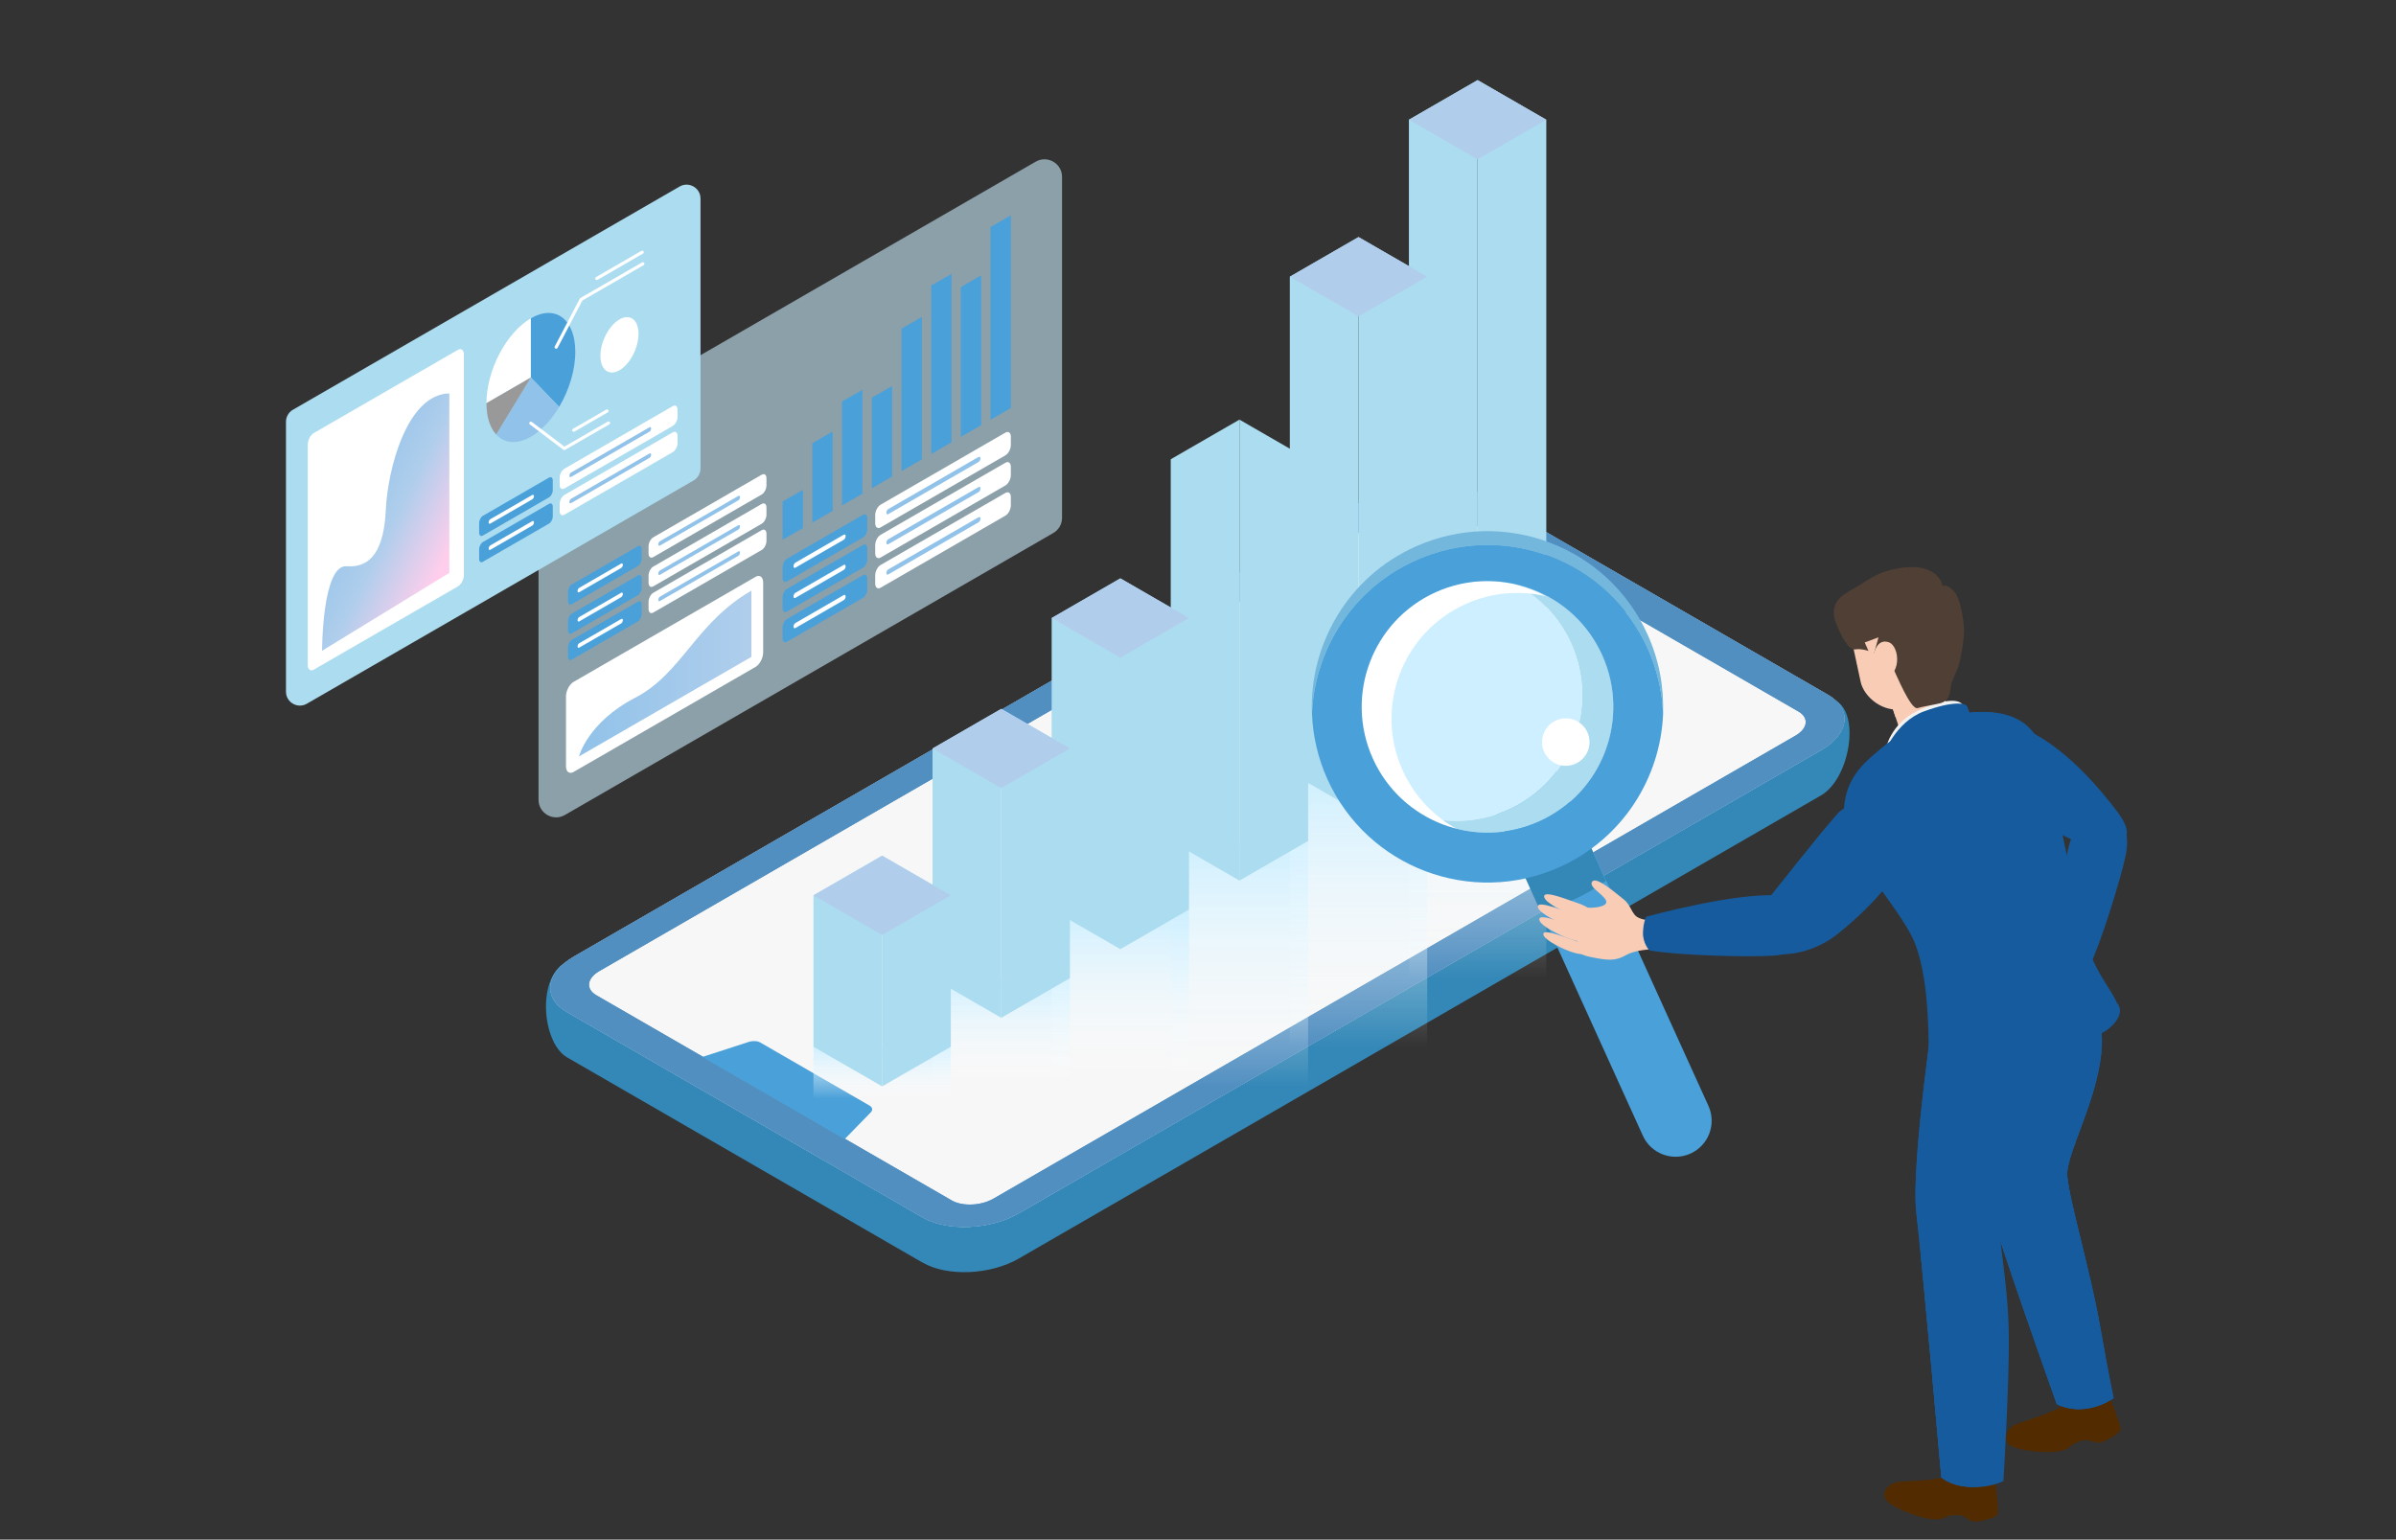 <?xml version="1.0" encoding="UTF-8"?><svg xmlns="http://www.w3.org/2000/svg" width="466" height="299.47" xmlns:xlink="http://www.w3.org/1999/xlink" viewBox="0 0 466 299.47"><rect x="0" y="0" width="466" height="299.47" fill="#333333" stroke="none"/><defs><style>.cls-1{fill:none;}.cls-2{fill:url(#_名称未設定グラデーション_6);}.cls-2,.cls-3,.cls-4,.cls-5,.cls-6,.cls-7,.cls-8{mix-blend-mode:multiply;}.cls-9{clip-path:url(#clippath);}.cls-10{fill:#f8ccb5;}.cls-11{fill:#f7f7f7;}.cls-12{fill:#f2f2f2;}.cls-13{fill:#fff;}.cls-14{fill:#73b7dd;}.cls-15{fill:#999;}.cls-16{fill:#91c2e9;}.cls-17,.cls-18{fill:#cdefff;}.cls-19{fill:#b0ceec;}.cls-20,.cls-3{fill:#acdcef;}.cls-21{fill:#165b9e;}.cls-22{fill:#528fc1;}.cls-23{fill:#3488b7;}.cls-24{fill:#4aa0d9;}.cls-25{fill:#522c00;}.cls-26{fill:#4f3f34;}.cls-27{clip-path:url(#clippath-1);}.cls-28{clip-path:url(#clippath-14);}.cls-29{clip-path:url(#clippath-13);}.cls-30{clip-path:url(#clippath-12);}.cls-31{clip-path:url(#clippath-15);}.cls-32{clip-path:url(#clippath-16);}.cls-33{clip-path:url(#clippath-11);}.cls-4{fill:url(#_名称未設定グラデーション_6-3);}.cls-5{fill:url(#_名称未設定グラデーション_6-5);}.cls-6{fill:url(#_名称未設定グラデーション_6-6);}.cls-7{fill:url(#_名称未設定グラデーション_6-4);}.cls-8{fill:url(#_名称未設定グラデーション_6-2);}.cls-34{isolation:isolate;}.cls-18{opacity:.58;}.cls-35{fill:url(#_名称未設定グラデーション_5);}.cls-36{fill:url(#_名称未設定グラデーション_4);}</style><clipPath id="clippath"><rect class="cls-1" x="0" y="11.96" width="466" height="284" transform="translate(466 307.93) rotate(-180)"/></clipPath><clipPath id="clippath-1"><path class="cls-1" d="m355.49,135.13l-69.15-39.93c-4.79-2.77-13.17-2.42-18.71.78l-156.02,90.08c-5.54,3.2-6.14,8.03-1.34,10.8l69.15,39.93c4.79,2.77,13.17,2.42,18.71-.78l156.02-90.08c5.54-3.2,6.14-8.03,1.34-10.8Z"/></clipPath><linearGradient id="_名称未設定グラデーション_6" x1="171.57" y1="213.78" x2="171.57" y2="203.6" gradientUnits="userSpaceOnUse"><stop offset="0" stop-color="#fff" stop-opacity="0"/><stop offset="1" stop-color="#cdefff"/></linearGradient><linearGradient id="_名称未設定グラデーション_6-2" x1="194.73" y1="210.62" x2="194.73" y2="190.26" xlink:href="#_名称未設定グラデーション_6"/><linearGradient id="_名称未設定グラデーション_6-3" x1="241.06" y1="211.31" x2="241.06" y2="163.57" xlink:href="#_名称未設定グラデーション_6"/><linearGradient id="_名称未設定グラデーション_6-4" x1="264.22" y1="203.6" x2="264.22" y2="150.22" xlink:href="#_名称未設定グラデーション_6"/><linearGradient id="_名称未設定グラデーション_6-5" x1="287.38" y1="190.26" x2="287.38" y2="136.88" xlink:href="#_名称未設定グラデーション_6"/><linearGradient id="_名称未設定グラデーション_6-6" x1="217.9" y1="209.57" x2="217.9" y2="176.91" xlink:href="#_名称未設定グラデーション_6"/><clipPath id="clippath-11"><path class="cls-1" d="m204.92,103.64l-95.21,54.97c-2.21,1.27-4.97-.32-4.97-2.87v-68.46s101.82-58.79,101.82-58.79v72.3c0,1.17-.63,2.25-1.64,2.84Z"/></clipPath><linearGradient id="_名称未設定グラデーション_5" x1="153.78" y1="602.87" x2="192.51" y2="602.87" gradientTransform="translate(-20.58 -478.57) rotate(-30) skewX(-30)" gradientUnits="userSpaceOnUse"><stop offset="0" stop-color="#91c2e9"/><stop offset="1" stop-color="#b0ceec"/></linearGradient><clipPath id="clippath-12"><path class="cls-1" d="m134.95,93.43l-75.39,43.52c-1.75,1.01-3.93-.25-3.93-2.27v-54.21s80.62-46.54,80.62-46.54v57.25c0,.93-.5,1.79-1.3,2.25Z"/></clipPath><linearGradient id="_名称未設定グラデーション_4" x1="65.06" y1="96.65" x2="87.26" y2="107.59" gradientUnits="userSpaceOnUse"><stop offset="0" stop-color="#91c2e9"/><stop offset=".51" stop-color="#b0ceec"/><stop offset="1" stop-color="#ffceec"/></linearGradient><clipPath id="clippath-13"><ellipse class="cls-1" cx="120.49" cy="67.07" rx="9.02" ry="5.1" transform="translate(11.59 151.68) rotate(-66.95)"/></clipPath><clipPath id="clippath-14"><path class="cls-21" d="m401.81,186.93s5.52,2.66,6.85,13.19-7.02,23.91-6.6,28.67c.42,4.75,4.54,18.79,6.29,28.72,1.75,9.93,2.73,14.45,2.73,14.45,0,0-5.37,3.9-11.05,1.15,0,0-10.69-29.9-13.46-39.63-2.78-9.73,3.03-42.88,3.03-42.88l12.22-3.68Z"/></clipPath><clipPath id="clippath-15"><path class="cls-21" d="m394.04,190.43s2.74,6.49,2.35,17.1c-.38,10.61-8.18,23.38-8.54,28.14-.35,4.76,1.74,13.54,1.87,23.62.13,10.09-1.05,28.77-1.05,28.77,0,0-5.92,2.98-11.09-.65,0,0-3.68-41.39-4.86-51.43-1.18-10.05,4.08-44.32,4.08-44.32l17.22-1.22Z"/></clipPath><clipPath id="clippath-16"><path class="cls-21" d="m374.46,140.63c-6.94,2.31-12.36,7.67-13.58,14.94-1.22,7.27,9.21,16.97,11.58,23.07,2.37,6.11,3.55,11.95,4.04,15.89s10.13,3.95,17.02,1.66c6.89-2.29,12.71-8.46,12.73-11.47.02-3.02-4.15-5.37-5.81-13.04-1.66-7.67-4.34-22.77-5.64-27-1.3-4.23-5.25-9.07-20.34-4.05Z"/></clipPath></defs><g class="cls-34"><g id="_レイヤー_2"><g id="_デザイン"><g class="cls-9"><g><g><g><g><path class="cls-23" d="m179.43,245.58c4.79,2.77,13.17,2.42,18.71-.78l156.02-90.08c5.54-3.2,7.7-15.68,2.91-18.45l-70.72-32.27c-4.79-2.77-13.17-2.42-18.7.78l-157.76,82.46c-5.54,3.2-4.4,15.65.39,18.42l69.15,39.93h0Z"/><path class="cls-11" d="m355.49,135.13l-69.15-39.93c-4.79-2.77-13.17-2.42-18.71.78l-156.02,90.08c-5.54,3.2-6.14,8.03-1.34,10.8l69.15,39.93c4.79,2.77,13.17,2.42,18.71-.78l156.02-90.08c5.54-3.2,6.14-8.03,1.34-10.8Z"/><g class="cls-27"><path class="cls-1" d="m300.34,61.19s2.13,48.93-18.16,82.34c-52.35,86.22-135.22,105.08-135.22,105.08l198.72-40.56,44.44-146.86h-89.79Z"/></g><path class="cls-22" d="m185.11,233.5l-69.15-39.93c-2.07-1.2-1.81-3.29.58-4.67l156.02-90.08c2.39-1.38,6.02-1.53,8.09-.34l69.15,39.93c2.07,1.2,1.81,3.29-.58,4.67l-156.02,90.08c-2.39,1.38-6.02,1.53-8.09.34m-5.69,3.28c4.79,2.77,13.17,2.42,18.71-.78l156.02-90.08c5.54-3.2,6.14-8.03,1.34-10.8l-69.15-39.93c-4.79-2.77-13.17-2.42-18.7.78l-156.02,90.08c-5.54,3.2-6.14,8.03-1.34,10.8l69.15,39.93h0Z"/><path class="cls-22" d="m185.11,233.5l-69.15-39.93c-2.07-1.2-1.81-3.29.58-4.67l156.02-90.08c2.39-1.38,6.02-1.53,8.09-.34l69.15,39.93c2.07,1.2,1.81,3.29-.58,4.67l-156.02,90.08c-2.39,1.38-6.02,1.53-8.09.34m-5.69,3.28c4.79,2.77,13.17,2.42,18.71-.78l156.02-90.08c5.54-3.2,6.14-8.03,1.34-10.8l-69.15-39.93c-4.79-2.77-13.17-2.42-18.7.78l-156.02,90.08c-5.54,3.2-6.14,8.03-1.34,10.8l69.15,39.93h0Z"/></g><path class="cls-24" d="m169.16,215.07l-21.29-12.29c-.56-.33-1.48-.37-2.28-.11l-8.99,2.92,27.68,15.98,5.06-5.19c.45-.46.37-.99-.2-1.31Z"/></g><g><rect class="cls-2" x="158.21" y="203.6" width="26.72" height="10.18"/><rect class="cls-8" x="181.37" y="190.26" width="26.72" height="20.37"/><rect class="cls-4" x="227.7" y="163.57" width="26.72" height="47.74"/><rect class="cls-7" x="250.86" y="150.22" width="26.72" height="53.37"/><rect class="cls-5" x="274.02" y="136.88" width="26.72" height="53.37"/><g><polygon class="cls-20" points="300.74 23.29 300.74 136.88 287.38 144.59 287.38 15.58 300.74 23.29"/><polygon class="cls-20" points="274.02 23.29 274.02 136.88 287.38 144.59 287.38 15.58 274.02 23.29"/><polygon class="cls-19" points="287.38 15.58 274.02 23.29 287.38 31 300.74 23.29 287.38 15.58"/></g><rect class="cls-6" x="204.54" y="176.91" width="26.72" height="32.65"/><g><polygon class="cls-20" points="277.58 53.82 277.58 150.22 264.22 157.94 264.22 46.11 277.58 53.82"/><polygon class="cls-20" points="250.86 53.82 250.86 150.22 264.22 157.94 264.22 46.11 250.86 53.82"/><polygon class="cls-19" points="264.22 46.11 250.86 53.82 264.22 61.53 277.58 53.82 264.22 46.11"/></g><g><line class="cls-20" x1="254.42" y1="163.57" x2="241.06" y2="171.28"/><line class="cls-20" x1="227.7" y1="163.57" x2="241.06" y2="171.28"/></g><polyline class="cls-20" points="241.06 171.28 241.06 81.62 254.42 89.33 254.42 163.57"/><polyline class="cls-1" points="241.06 171.28 241.06 81.62 254.42 89.33 254.42 163.57"/><polyline class="cls-20" points="241.06 171.28 241.06 81.62 227.7 89.33 227.7 163.57"/><polyline class="cls-1" points="241.06 171.28 241.06 81.62 227.7 89.33 227.7 163.57"/><g><polyline class="cls-20" points="217.9 184.62 217.9 112.5 231.25 120.21 231.25 176.91"/><polyline class="cls-20" points="217.9 184.62 217.9 112.5 204.54 120.21 204.54 176.91"/><polygon class="cls-19" points="217.9 112.5 204.54 120.21 217.9 127.93 231.25 120.21 217.9 112.5"/></g><g><polyline class="cls-20" points="194.73 197.97 194.73 137.88 208.09 145.59 208.09 190.26"/><polyline class="cls-20" points="194.73 197.97 194.73 137.88 181.37 145.59 181.37 190.26"/><polygon class="cls-19" points="194.73 137.88 181.37 145.59 194.73 153.3 208.09 145.59 194.73 137.88"/></g><polyline class="cls-20" points="171.57 211.31 171.57 166.44 184.93 174.15 184.93 203.6"/><polyline class="cls-20" points="171.57 211.31 171.57 166.44 158.21 174.15 158.21 203.6"/><polygon class="cls-19" points="171.57 166.44 158.21 174.15 171.57 181.86 184.93 174.15 171.57 166.44"/></g><g><g><path class="cls-18" d="m204.85,103.68l-94.98,54.84c-2.28,1.32-5.13-.33-5.13-2.96v-66.31c0-1.22.65-2.35,1.71-2.96l94.98-54.84c2.28-1.32,5.13.33,5.13,2.96v66.31c0,1.22-.65,2.35-1.71,2.96Z"/><g><polygon class="cls-24" points="156.16 102.71 152.21 104.99 152.21 97.56 156.16 95.28 156.16 102.71"/><polygon class="cls-24" points="161.94 99.37 157.99 101.65 157.99 86.21 161.94 83.93 161.94 99.37"/><polygon class="cls-24" points="167.73 96.03 163.77 98.31 163.77 78.1 167.73 75.82 167.73 96.03"/><polygon class="cls-24" points="173.51 92.69 169.56 94.98 169.56 77.36 173.51 75.08 173.51 92.69"/><polygon class="cls-24" points="179.29 89.36 175.34 91.64 175.34 63.92 179.29 61.64 179.29 89.36"/><polygon class="cls-24" points="185.06 86.03 181.11 88.31 181.11 55.54 185.06 53.26 185.06 86.03"/><polygon class="cls-24" points="190.83 82.7 186.87 84.98 186.87 55.84 190.83 53.55 190.83 82.7"/><polygon class="cls-24" points="196.6 79.37 192.64 81.65 192.64 44.17 196.6 41.89 196.6 79.37"/></g><g class="cls-33"><path class="cls-1" d="m98.17,159.02s39.98-15.88,74.41-59.65C207,55.59,221.61,0,221.61,0l1.03,114.34-130.08,71.32,5.61-26.63Z"/></g><g><path class="cls-24" d="m167.84,104.56l-14.79,8.54c-.46.27-.84-.02-.84-.63v-2.19c0-.62.37-1.33.84-1.6l14.79-8.54c.46-.27.84.02.84.63v2.19c0,.62-.37,1.33-.84,1.6Z"/><path class="cls-13" d="m195.54,88.57l-24.26,14.01c-.58.34-1.06-.02-1.06-.8v-1.6c0-.78.47-1.68,1.06-2.02l24.26-14.01c.58-.34,1.06.02,1.06.8v1.6c0,.78-.47,1.68-1.06,2.02Z"/><path class="cls-13" d="m164.1,104.99l-9.4,5.43c-.2.12-.37,0-.37-.28h0c0-.27.16-.58.37-.7l9.4-5.43c.2-.12.37,0,.37.28h0c0,.27-.16.58-.37.7Z"/><path class="cls-16" d="m190.32,89.86l-17.56,10.14c-.2.12-.37,0-.37-.28h0c0-.27.16-.58.37-.7l17.56-10.14c.2-.12.37,0,.37.28h0c0,.27-.16.58-.37.7Z"/></g><g><path class="cls-24" d="m167.84,110.42l-14.79,8.54c-.46.27-.84-.02-.84-.63v-2.19c0-.62.37-1.33.84-1.6l14.79-8.54c.46-.27.84.02.84.63v2.19c0,.62-.37,1.33-.84,1.6Z"/><path class="cls-13" d="m195.54,94.43l-24.26,14.01c-.58.34-1.06-.02-1.06-.8v-1.6c0-.78.47-1.68,1.06-2.02l24.26-14.01c.58-.34,1.06.02,1.06.8v1.6c0,.78-.47,1.68-1.06,2.02Z"/><path class="cls-13" d="m164.1,110.86l-9.4,5.43c-.2.12-.37,0-.37-.28h0c0-.27.16-.58.37-.7l9.4-5.43c.2-.12.37,0,.37.28h0c0,.27-.16.58-.37.7Z"/><path class="cls-16" d="m190.32,95.72l-17.56,10.14c-.2.12-.37,0-.37-.28h0c0-.27.16-.58.37-.7l17.56-10.14c.2-.12.37,0,.37.28h0c0,.27-.16.58-.37.7Z"/></g><g><path class="cls-24" d="m167.84,116.29l-14.79,8.54c-.46.27-.84-.02-.84-.63v-2.19c0-.62.37-1.33.84-1.6l14.79-8.54c.46-.27.84.02.84.63v2.19c0,.62-.37,1.33-.84,1.6Z"/><path class="cls-13" d="m195.54,100.3l-24.26,14.01c-.58.34-1.06-.02-1.06-.8v-1.6c0-.78.47-1.68,1.06-2.02l24.26-14.01c.58-.34,1.06.02,1.06.8v1.6c0,.78-.47,1.68-1.06,2.02Z"/><path class="cls-13" d="m164.1,116.73l-9.4,5.43c-.2.12-.37,0-.37-.28h0c0-.27.16-.58.37-.7l9.4-5.43c.2-.12.37,0,.37.28h0c0,.27-.16.58-.37.7Z"/><path class="cls-16" d="m190.32,101.59l-17.56,10.14c-.2.12-.37,0-.37-.28h0c0-.27.16-.58.37-.7l17.56-10.14c.2-.12.37,0,.37.28h0c0,.27-.16.58-.37.7Z"/></g><path class="cls-13" d="m111.56,150.15l35.39-20.43c.82-.47,1.48-1.74,1.48-2.83v-13.57c0-1.09-.66-1.59-1.48-1.12l-35.39,20.43c-.82.47-1.48,1.74-1.48,2.83v13.57c0,1.09.66,1.59,1.48,1.12Z"/><path class="cls-35" d="m146.14,114.88v12.89s-33.53,19.36-33.53,19.36c0,0,1.69-6.62,10.89-11.39s11.75-14.57,22.65-20.86Z"/></g><g><path class="cls-24" d="m124.07,115.77l-12.86,7.43c-.4.23-.73-.01-.73-.55v-1.9c0-.54.33-1.16.73-1.39l12.86-7.43c.4-.23.73.01.73.55v1.9c0,.54-.33,1.16-.73,1.39Z"/><path class="cls-13" d="m148.15,101.87l-21.09,12.18c-.51.29-.92-.02-.92-.7v-1.39c0-.68.41-1.46.92-1.76l21.09-12.18c.51-.29.92.02.92.7v1.39c0,.68-.41,1.46-.92,1.76Z"/><path class="cls-13" d="m120.82,116.15l-8.17,4.72c-.18.1-.32,0-.32-.24h0c0-.23.14-.51.32-.61l8.17-4.72c.18-.1.32,0,.32.24h0c0,.23-.14.51-.32.61Z"/><path class="cls-16" d="m143.61,103l-15.26,8.81c-.18.1-.32,0-.32-.24h0c0-.23.14-.51.32-.61l15.26-8.81c.18-.1.32,0,.32.24h0c0,.23-.14.51-.32.61Z"/></g><g><path class="cls-24" d="m124.07,110.09l-12.86,7.43c-.4.23-.73-.01-.73-.55v-1.9c0-.54.33-1.16.73-1.39l12.86-7.43c.4-.23.73.01.73.55v1.9c0,.54-.33,1.16-.73,1.39Z"/><path class="cls-13" d="m148.15,96.18l-21.09,12.18c-.51.29-.92-.02-.92-.7v-1.39c0-.68.41-1.46.92-1.76l21.09-12.18c.51-.29.92.02.92.7v1.39c0,.68-.41,1.46-.92,1.76Z"/><path class="cls-13" d="m120.82,110.47l-8.17,4.72c-.18.1-.32,0-.32-.24h0c0-.23.14-.51.32-.61l8.17-4.72c.18-.1.32,0,.32.24h0c0,.23-.14.51-.32.61Z"/><path class="cls-16" d="m143.61,97.31l-15.26,8.81c-.18.1-.32,0-.32-.24h0c0-.23.14-.51.32-.61l15.26-8.81c.18-.1.32,0,.32.24h0c0,.23-.14.51-.32.61Z"/></g><g><path class="cls-24" d="m124.07,120.87l-12.86,7.43c-.4.23-.73-.01-.73-.55v-1.9c0-.54.33-1.16.73-1.39l12.86-7.43c.4-.23.73.01.73.55v1.9c0,.54-.33,1.16-.73,1.39Z"/><path class="cls-13" d="m148.15,106.97l-21.09,12.18c-.51.29-.92-.02-.92-.7v-1.39c0-.68.41-1.46.92-1.76l21.09-12.18c.51-.29.92.02.92.7v1.39c0,.68-.41,1.46-.92,1.76Z"/><path class="cls-13" d="m120.82,121.25l-8.17,4.72c-.18.1-.32,0-.32-.24h0c0-.23.14-.51.32-.61l8.17-4.72c.18-.1.32,0,.32.24h0c0,.23-.14.51-.32.61Z"/><path class="cls-16" d="m143.61,108.1l-15.26,8.81c-.18.1-.32,0-.32-.24h0c0-.23.14-.51.32-.61l15.26-8.81c.18-.1.32,0,.32.24h0c0,.23-.14.51-.32.61Z"/></g></g><g><path class="cls-3" d="m134.89,93.46l-75.21,43.42c-1.8,1.04-4.06-.26-4.06-2.34v-52.5c0-.97.52-1.86,1.35-2.34l75.21-43.42c1.8-1.04,4.06.26,4.06,2.34v52.5c0,.97-.52,1.86-1.35,2.34Z"/><g class="cls-30"><path class="cls-1" d="m50.43,137.28s31.65-12.57,58.91-47.23c27.26-34.66,38.82-78.68,38.82-78.68l.82,90.53-102.99,56.47,4.44-21.09Z"/></g><g><path class="cls-24" d="m106.78,96.74l-12.86,7.43c-.4.23-.73-.01-.73-.55v-1.9c0-.54.33-1.16.73-1.39l12.86-7.43c.4-.23.73.01.73.55v1.9c0,.54-.33,1.16-.73,1.39Z"/><path class="cls-13" d="m130.86,82.84l-21.09,12.18c-.51.29-.92-.02-.92-.7v-1.39c0-.68.41-1.46.92-1.76l21.09-12.18c.51-.29.92.02.92.7v1.39c0,.68-.41,1.46-.92,1.76Z"/><path class="cls-13" d="m103.53,97.12l-8.17,4.72c-.18.1-.32,0-.32-.24h0c0-.23.14-.51.32-.61l8.17-4.72c.18-.1.32,0,.32.24h0c0,.23-.14.51-.32.61Z"/><path class="cls-16" d="m126.32,83.96l-15.26,8.81c-.18.1-.32,0-.32-.24h0c0-.23.14-.51.32-.61l15.26-8.81c.18-.1.32,0,.32.24h0c0,.23-.14.51-.32.61Z"/></g><g><path class="cls-24" d="m106.78,101.84l-12.86,7.43c-.4.23-.73-.01-.73-.55v-1.9c0-.54.33-1.16.73-1.39l12.86-7.43c.4-.23.73.01.73.55v1.9c0,.54-.33,1.16-.73,1.39Z"/><path class="cls-13" d="m130.86,87.94l-21.09,12.18c-.51.29-.92-.02-.92-.7v-1.39c0-.68.41-1.46.92-1.76l21.09-12.18c.51-.29.92.02.92.7v1.39c0,.68-.41,1.46-.92,1.76Z"/><path class="cls-13" d="m103.53,102.22l-8.17,4.72c-.18.1-.32,0-.32-.24h0c0-.23.14-.51.32-.61l8.17-4.72c.18-.1.32,0,.32.24h0c0,.23-.14.51-.32.61Z"/><path class="cls-16" d="m126.32,89.06l-15.26,8.81c-.18.1-.32,0-.32-.24h0c0-.23.14-.51.32-.61l15.26-8.81c.18-.1.32,0,.32.24h0c0,.23-.14.51-.32.61Z"/></g><path class="cls-13" d="m61.03,130.25l28.02-16.18c.65-.37,1.17-1.38,1.17-2.24v-42.89c0-.86-.52-1.26-1.17-.89l-28.02,16.18c-.65.37-1.17,1.38-1.17,2.24v42.89c0,.86.52,1.26,1.17.89Z"/><path class="cls-36" d="m87.39,76.52v34.91l-24.75,15.15s0-16.81,4.8-16.44c4.8.37,7.25-3.32,7.6-10.99.34-7.67,4.04-22.45,12.35-22.63Z"/><g><g><g><path class="cls-13" d="m103.25,61.91c-4.77,2.76-8.64,10.15-8.64,16.51l8.64-4.99v-11.52Z"/><path class="cls-24" d="m108.75,79.14c1.92-3.22,3.14-7.12,3.14-10.7,0-6.36-3.87-9.29-8.64-6.53v11.52s5.5,5.71,5.5,5.71Z"/><path class="cls-16" d="m96.5,84.51c1.58,1.73,4.02,2.02,6.75.44,2.09-1.21,4.01-3.3,5.5-5.81l-5.5-5.71-6.75,11.08Z"/><path class="cls-15" d="m103.25,73.43l-8.64,4.99c0,2.72.71,4.8,1.89,6.09l6.75-11.08Z"/></g><path class="cls-13" d="m108.17,67.84s-.1-.01-.14-.04c-.15-.08-.21-.26-.13-.42l4.86-9.29c.03-.05.07-.09.12-.12l12-6.93c.15-.08.34-.03.42.11.08.15.03.34-.11.42l-11.92,6.88-4.82,9.21c-.05.11-.16.17-.27.17Z"/><path class="cls-13" d="m116.07,54.47c-.11,0-.21-.06-.27-.15-.08-.15-.03-.34.11-.42l8.84-5.11c.15-.08.34-.03.42.11.08.15.03.34-.11.42l-8.84,5.11s-.1.04-.15.04Z"/></g><path class="cls-13" d="m109.76,87.54c-.07,0-.13-.02-.19-.06l-6.51-4.92c-.14-.1-.16-.29-.06-.43.1-.13.3-.16.43-.06l6.35,4.8,8.42-4.86c.15-.08.34-.03.42.11.08.15.03.34-.11.42l-8.6,4.96s-.1.04-.15.04Z"/><path class="cls-13" d="m111.59,83.98c-.11,0-.21-.06-.27-.15-.08-.15-.03-.34.11-.42l6.48-3.74c.15-.08.34-.03.42.11.08.15.03.34-.11.42l-6.48,3.74s-.1.04-.15.04Z"/></g><g><g class="cls-29"><ellipse class="cls-1" cx="120.49" cy="67.07" rx="9.02" ry="5.1" transform="translate(11.59 151.68) rotate(-66.95)"/><polygon class="cls-1" points="120.49 57.06 120.49 67.07 125.18 74.44 130.47 55.37 120.49 57.06"/><polygon class="cls-1" points="120.49 67.07 112.81 71.98 115.14 63.82 120.49 67.07"/><polygon class="cls-1" points="120.49 57.06 120.49 67.07 115.14 63.82 120.49 57.06"/></g><ellipse class="cls-13" cx="120.49" cy="67.07" rx="5.69" ry="3.22" transform="translate(11.59 151.68) rotate(-66.95)"/></g></g></g><g><g><g><path class="cls-24" d="m328.78,224.38c-3.53,1.59-7.68.03-9.27-3.5l-37.05-81.6c-1.59-3.53-.03-7.68,3.5-9.27,3.53-1.59,7.68-.03,9.27,3.5l37.05,81.6c1.59,3.53.03,7.68-3.5,9.27Z"/><g><path class="cls-20" d="m294.85,113.65c4.57,2.46,8.41,6.38,10.71,11.47,5.56,12.32.09,26.81-12.22,32.37-5.1,2.3-10.56,2.71-15.62,1.53,6.48,3.48,14.44,4.01,21.66.75,12.32-5.56,17.79-20.06,12.22-32.37-3.26-7.22-9.59-12.08-16.76-13.75Z"/><path class="cls-17" d="m305.56,125.13c-2.3-5.1-6.14-9.02-10.71-11.47-5.06-1.18-10.52-.77-15.62,1.53-12.32,5.56-17.79,20.06-12.22,32.37,2.3,5.1,6.14,9.02,10.71,11.47,5.06,1.18,10.52.77,15.62-1.53,12.32-5.56,17.79-20.06,12.22-32.37Z"/><path class="cls-13" d="m283.52,161.34c-4.57-2.46-8.41-6.38-10.71-11.47-5.56-12.32-.09-26.81,12.22-32.37,5.1-2.3,10.56-2.71,15.62-1.53-6.48-3.48-14.44-4.01-21.66-.75-12.32,5.56-17.79,20.06-12.22,32.37,3.26,7.22,9.59,12.08,16.76,13.75Z"/></g><path class="cls-23" d="m312.32,171.34l-4.12-9.12c-1.76,1.53-3.76,2.83-5.99,3.84-2.21,1-4.5,1.64-6.78,1.95l4.12,9.12c2.25-.5,4.48-1.24,6.66-2.22,2.2-.99,4.24-2.19,6.11-3.56Z"/><g><path class="cls-14" d="m275.23,109.04c17.2-7.77,37.44-.13,45.21,17.07,1.87,4.13,2.84,8.44,3,12.71.2-5.14-.74-10.4-3-15.4-7.77-17.2-28.02-24.84-45.21-17.07-13.07,5.9-20.61,19.01-20.08,32.51.5-12.52,7.88-24.3,20.08-29.81Z"/><path class="cls-24" d="m303.38,168.63c12.2-5.51,19.58-17.29,20.08-29.81-.17-4.27-1.14-8.58-3-12.71-7.77-17.2-28.02-24.84-45.21-17.07-12.2,5.51-19.58,17.29-20.08,29.81.17,4.27,1.14,8.58,3,12.71,7.77,17.2,28.02,24.84,45.21,17.07Zm-24.15-53.44c12.32-5.56,26.81-.09,32.37,12.22,5.56,12.32.09,26.81-12.22,32.37-12.32,5.56-26.81.09-32.37-12.22-5.56-12.32-.09-26.81,12.22-32.37Z"/></g></g><circle class="cls-13" cx="304.53" cy="144.34" r="4.62"/></g><g><path class="cls-10" d="m320.37,178.82s-.35.29-1.7-.32-1.41-2.43-2.86-3.55c-1.45-1.12-5.28-4.54-6.12-3.49s2.13,2.45,2.67,3.71-2.73,1.56-4.02,1.32c-1.29-.24-1.58,2.25-1.56,5.43.03,3.17-.67,3.66,3.65,4.44,2.69.49,3.99.46,5.84-.59,1.85-1.05,4.96-1.12,4.96-1.12l-.88-5.82Z"/><path class="cls-10" d="m304.04,179.77s3.61,1.59,4.45.61-1.22-2.2-2.81-2.71-6.28-2.45-6.57-1.45c-.29,1,2.79,2.64,4.92,3.55Z"/><path class="cls-10" d="m305.27,177.78s3.61,1.59,4.45.61c.85-.98-1.22-2.2-2.81-2.71s-6.28-2.45-6.57-1.45,2.79,2.64,4.92,3.55Z"/><path class="cls-10" d="m304.33,182.25s3.61,1.59,4.45.61-1.22-2.2-2.81-2.71c-1.59-.52-6.28-2.45-6.57-1.45s2.79,2.64,4.92,3.55Z"/><path class="cls-10" d="m304.6,184.76s3.23,1.43,3.99.55c.76-.88-1.09-1.97-2.52-2.43-1.43-.46-5.63-2.2-5.89-1.3-.26.89,2.5,2.37,4.41,3.19Z"/></g><g><g><path class="cls-21" d="m400.68,187.02s.17.39-.73,1.47c-.9,1.07-2.57.66-3.97,1.69s-5.49,3.64-4.75,4.68,2.78-1.31,4.06-1.48c1.28-.17.86,1.28.31,2.39-.55,1.11,1.51,3.63,4.41,4.42,2.9.79,3.86.15,4.98-2.19,1.12-2.33,1.44-3.52.96-5.47-.48-1.95.25-4.81.25-4.81l-5.53-.69Z"/><path class="cls-21" d="m395.88,195.59s-1.65,2.06-2.87,4.07-2.31,3.59-1.81,4.06.93.22,1.81-.83,4.33-5.66,4.33-5.66l-1.45-1.64Z"/><path class="cls-21" d="m397.21,198.13s-1.45,2.2-2.48,4.32c-1.03,2.11-1.97,3.79-1.43,4.21.54.43.94.14,1.72-.99s3.78-6.04,3.78-6.04l-1.6-1.5Z"/><path class="cls-21" d="m399.45,199.13s-1.23,2.33-2.06,4.53c-.82,2.2-1.59,3.96-1.02,4.33.58.37.95.05,1.62-1.15.67-1.2,3.19-6.38,3.19-6.38l-1.73-1.34Z"/><path class="cls-21" d="m402.74,197.06s-.87,2.49-1.35,4.79c-.48,2.3-.98,4.15-.36,4.43.63.28.95-.1,1.43-1.38.48-1.28,2.2-6.78,2.2-6.78l-1.91-1.06Z"/></g><path class="cls-21" d="m406.28,188.21c2.33-4.73,6.2-17.34,7.13-21.74.92-4.4-.55-7.1-1.87-8.14s-6.12-2.83-8.7,4.72c-2.58,7.55-2.68,23.98-2.68,23.98,0,0,.6.72,2.54,1.36s3.57-.19,3.57-.19Z"/></g><path class="cls-21" d="m387.27,141.12s-1.59-2.82,6.25.57c7.83,3.38,14.42,11.15,18.17,16.05,3.75,4.9,1.86,6.58-3.61,6.8-5.47.22-14.3-6.89-16.84-8.7-5.35-3.8-13.47-9.12-3.97-14.72Z"/><path class="cls-25" d="m386.97,283.53s1,2.89,1.1,4.23c.1,1.34.62,5.66.52,6.55s-2.89,1.52-4.23,1.65-2.1-1.18-3.33-1.26c-.72-.05-2.11.07-2.96.54-2.11,1.17-8.53-1.29-10.64-2.89-2.1-1.59-.38-3.88,1.88-4.12,1.97-.21,8.69-.23,10.48-1.51s1.28-4.27,1.28-4.27l5.89,1.08Z"/><path class="cls-10" d="m367.33,135.45l2.91,8.76s3.49.34,6.66-.71c1.76-.58,2.88-2.61,2.88-2.61l-2.71-8.68-9.75,3.24Z"/><path class="cls-10" d="m368.65,139.44s2.47,1.82,5.8.61c3.33-1.21,3.88-3.82,3.88-3.82l-1.25-4.01-9.75,3.24,1.32,3.98Z"/><path class="cls-12" d="m366.73,145.75s.91-4.98,6.19-7.47c5.28-2.49,8.26-2.34,8.86-1.08s.31,4.46.31,4.46l-15.36,4.09Z"/><path class="cls-22" d="m361.1,128.98s3.41,7.04,6.46,6.53l-.91-6.95-5.55.42Z"/><path class="cls-21" d="m366.26,146.92s2.31-6.49,7.96-8.56c5.65-2.07,8.01-1.59,8.34-1.01s1.12,3.37,1.12,3.37l-17.42,6.2Z"/><path class="cls-25" d="m408.08,267.81s1.72,2.53,2.17,3.8,2.08,5.3,2.22,6.18-2.39,2.22-3.66,2.7c-1.26.47-2.33-.59-3.55-.35-.71.14-2.02.62-2.71,1.29-1.73,1.68-8.58.98-11.02,0-2.45-.99-1.39-3.64.74-4.47,1.84-.72,8.33-2.49,9.72-4.2,1.4-1.71.12-4.45.12-4.45l5.97-.5Z"/><path class="cls-21" d="m401.81,186.93s5.52,2.66,6.85,13.19-7.02,23.91-6.6,28.67c.42,4.75,4.54,18.79,6.29,28.72,1.75,9.93,2.73,14.45,2.73,14.45,0,0-5.37,3.9-11.05,1.15,0,0-10.69-29.9-13.46-39.63-2.78-9.73,3.03-42.88,3.03-42.88l12.22-3.68Z"/><g><path class="cls-21" d="m401.81,186.93s5.52,2.66,6.85,13.19-7.02,23.91-6.6,28.67c.42,4.75,4.54,18.79,6.29,28.72,1.75,9.93,2.73,14.45,2.73,14.45,0,0-5.37,3.9-11.05,1.15,0,0-10.69-29.9-13.46-39.63-2.78-9.73,3.03-42.88,3.03-42.88l12.22-3.68Z"/><g class="cls-28"><path class="cls-21" d="m406.52,184.68s-3.72,35.18-14.81,45.16-5.97,36.08-5.97,36.08l5.98,20.18,18.29-7.08-3.49-94.35Z"/></g></g><path class="cls-21" d="m394.04,190.43s2.74,6.49,2.35,17.1c-.38,10.61-8.18,23.38-8.54,28.14-.35,4.76,1.74,13.54,1.87,23.62.13,10.09-1.05,28.77-1.05,28.77,0,0-5.92,2.98-11.09-.65,0,0-3.68-41.39-4.86-51.43-1.18-10.05,4.08-44.32,4.08-44.32l17.22-1.22Z"/><g><path class="cls-21" d="m394.04,190.43s2.74,6.49,2.35,17.1c-.38,10.61-8.18,23.38-8.54,28.14-.35,4.76,1.74,13.54,1.87,23.62.13,10.09-1.05,28.77-1.05,28.77,0,0-5.92,2.98-11.09-.65,0,0-3.68-41.39-4.86-51.43-1.18-10.05,4.08-44.32,4.08-44.32l17.22-1.22Z"/><g class="cls-31"><path class="cls-21" d="m395.79,194.78s-6.51,30.9-15.95,39.28c-9.44,8.38-10.24,31.89-10.24,31.89l1.8,30.37,17.65,3.16,6.73-104.7Z"/></g></g><g><g><path class="cls-21" d="m374.46,140.63c-6.94,2.31-12.36,7.67-13.58,14.94-1.22,7.27,9.21,16.97,11.58,23.07,2.37,6.11,3.55,11.95,4.04,15.89s10.13,3.95,17.02,1.66c6.89-2.29,12.71-8.46,12.73-11.47.02-3.02-4.15-5.37-5.81-13.04-1.66-7.67-4.34-22.77-5.64-27-1.3-4.23-5.25-9.07-20.34-4.05Z"/><g class="cls-32"><path class="cls-21" d="m359.35,151.16s5.42,13.45,13.4,20.98c7.98,7.53,5.27,15.01,9.33,19.03,4.06,4.02,19.12.58,29.14-3.51l-16.8,13.85-21.49,6.03-13.32-34.38-6.58-19.8,6.33-2.2Z"/></g></g><path class="cls-21" d="m375.22,207.85c-.21-4.92.2-16.6-2.72-24.21-2.92-7.61-14.95-18.37-13.78-27.3.64-4.88,3.23-7.49,6.45-10.19.46-.42.98-.85,1.58-1.3.1-.08.19-.16.29-.24.12-.1.26-.19.39-.26.03-.02.05-.04.08-.06,7.63-5.31,14.45-5.53,14.45-5.53,10.78-1.53,14.23,3.4,15.57,7.77,1.65,5.35,5.26,24.35,7.44,34,1.82,8.06,5.56,11.54,6.8,14.66l.11.06s1.51,1.69-1.11,4.26c-.75.74-1.64,1.31-2.59,1.74-3.28,1.47-10.97,6.33-18.63,8.38-7.05,1.88-14.22,1.16-14.34-1.8Z"/></g><rect class="cls-10" x="360.76" y="115.23" width="17.27" height="22.53" rx="6.86" ry="6.86" transform="translate(-18.34 80.52) rotate(-12.14)"/><path class="cls-21" d="m357.66,157.95s6.93-5.86,12.48,1.66c5.55,7.52-11.75,21.59-14.29,23.18-9.27,5.78-20.31,2.18-13.17-6.45,3.28-3.97,10.4-13.22,14.98-18.38Z"/><path class="cls-21" d="m395.01,190.46s2.74,6.49,2.35,17.1c-.38,10.61-8.18,23.38-8.54,28.14-.35,4.76,1.74,13.54,1.87,23.62.13,10.09-1.05,28.77-1.05,28.77,0,0-5.92,2.98-11.09-.65,0,0-3.68-41.39-4.86-51.43-1.18-10.05,4.08-44.32,4.08-44.32l17.22-1.22Z"/><path class="cls-26" d="m379.52,133c-.34,1.98-.31,3.32-2.26,3.81-.95.24-3.75.71-4.26.91-1.34.53-4.22-6.63-4.69-7.48-1.7-3.09-5.96-4.23-7.44-3.93-1.49.3-3.11-3.42-3.74-4.97-1.64-4.05,1.16-5.65,3.51-6.93,2.34-1.28,3.96-2.96,8.03-3.77,8.53-1.68,9.17,3.42,9.17,3.42,0,0,.66-.83,2.39,1.18.65.75,1.42,3.36,1.72,6.49.2,2.12-.47,5.82-1.05,7.87l-1.39,3.38Z"/><path class="cls-10" d="m365.35,123.97s-.66,2.35-.87,3.14-.14,1.64-.14,1.64l-1.67-3.79,2.68-.99Z"/><path class="cls-10" d="m364.49,127.06s.57-2.89,2.82-2.15c2.26.74,2.7,7.02-1.71,7.33l-1.12-5.18Z"/><path class="cls-21" d="m320.77,184.85c5.48,1.02,19.41,1.35,24.15,1.03,4.74-.32,7.06-2.59,7.74-4.23s1.13-7.03-7.29-7.49c-8.42-.46-25.16,4.14-25.16,4.14,0,0-.56.81-.66,2.97-.1,2.16,1.22,3.58,1.22,3.58Z"/></g></g></g></g></g></g></svg>
